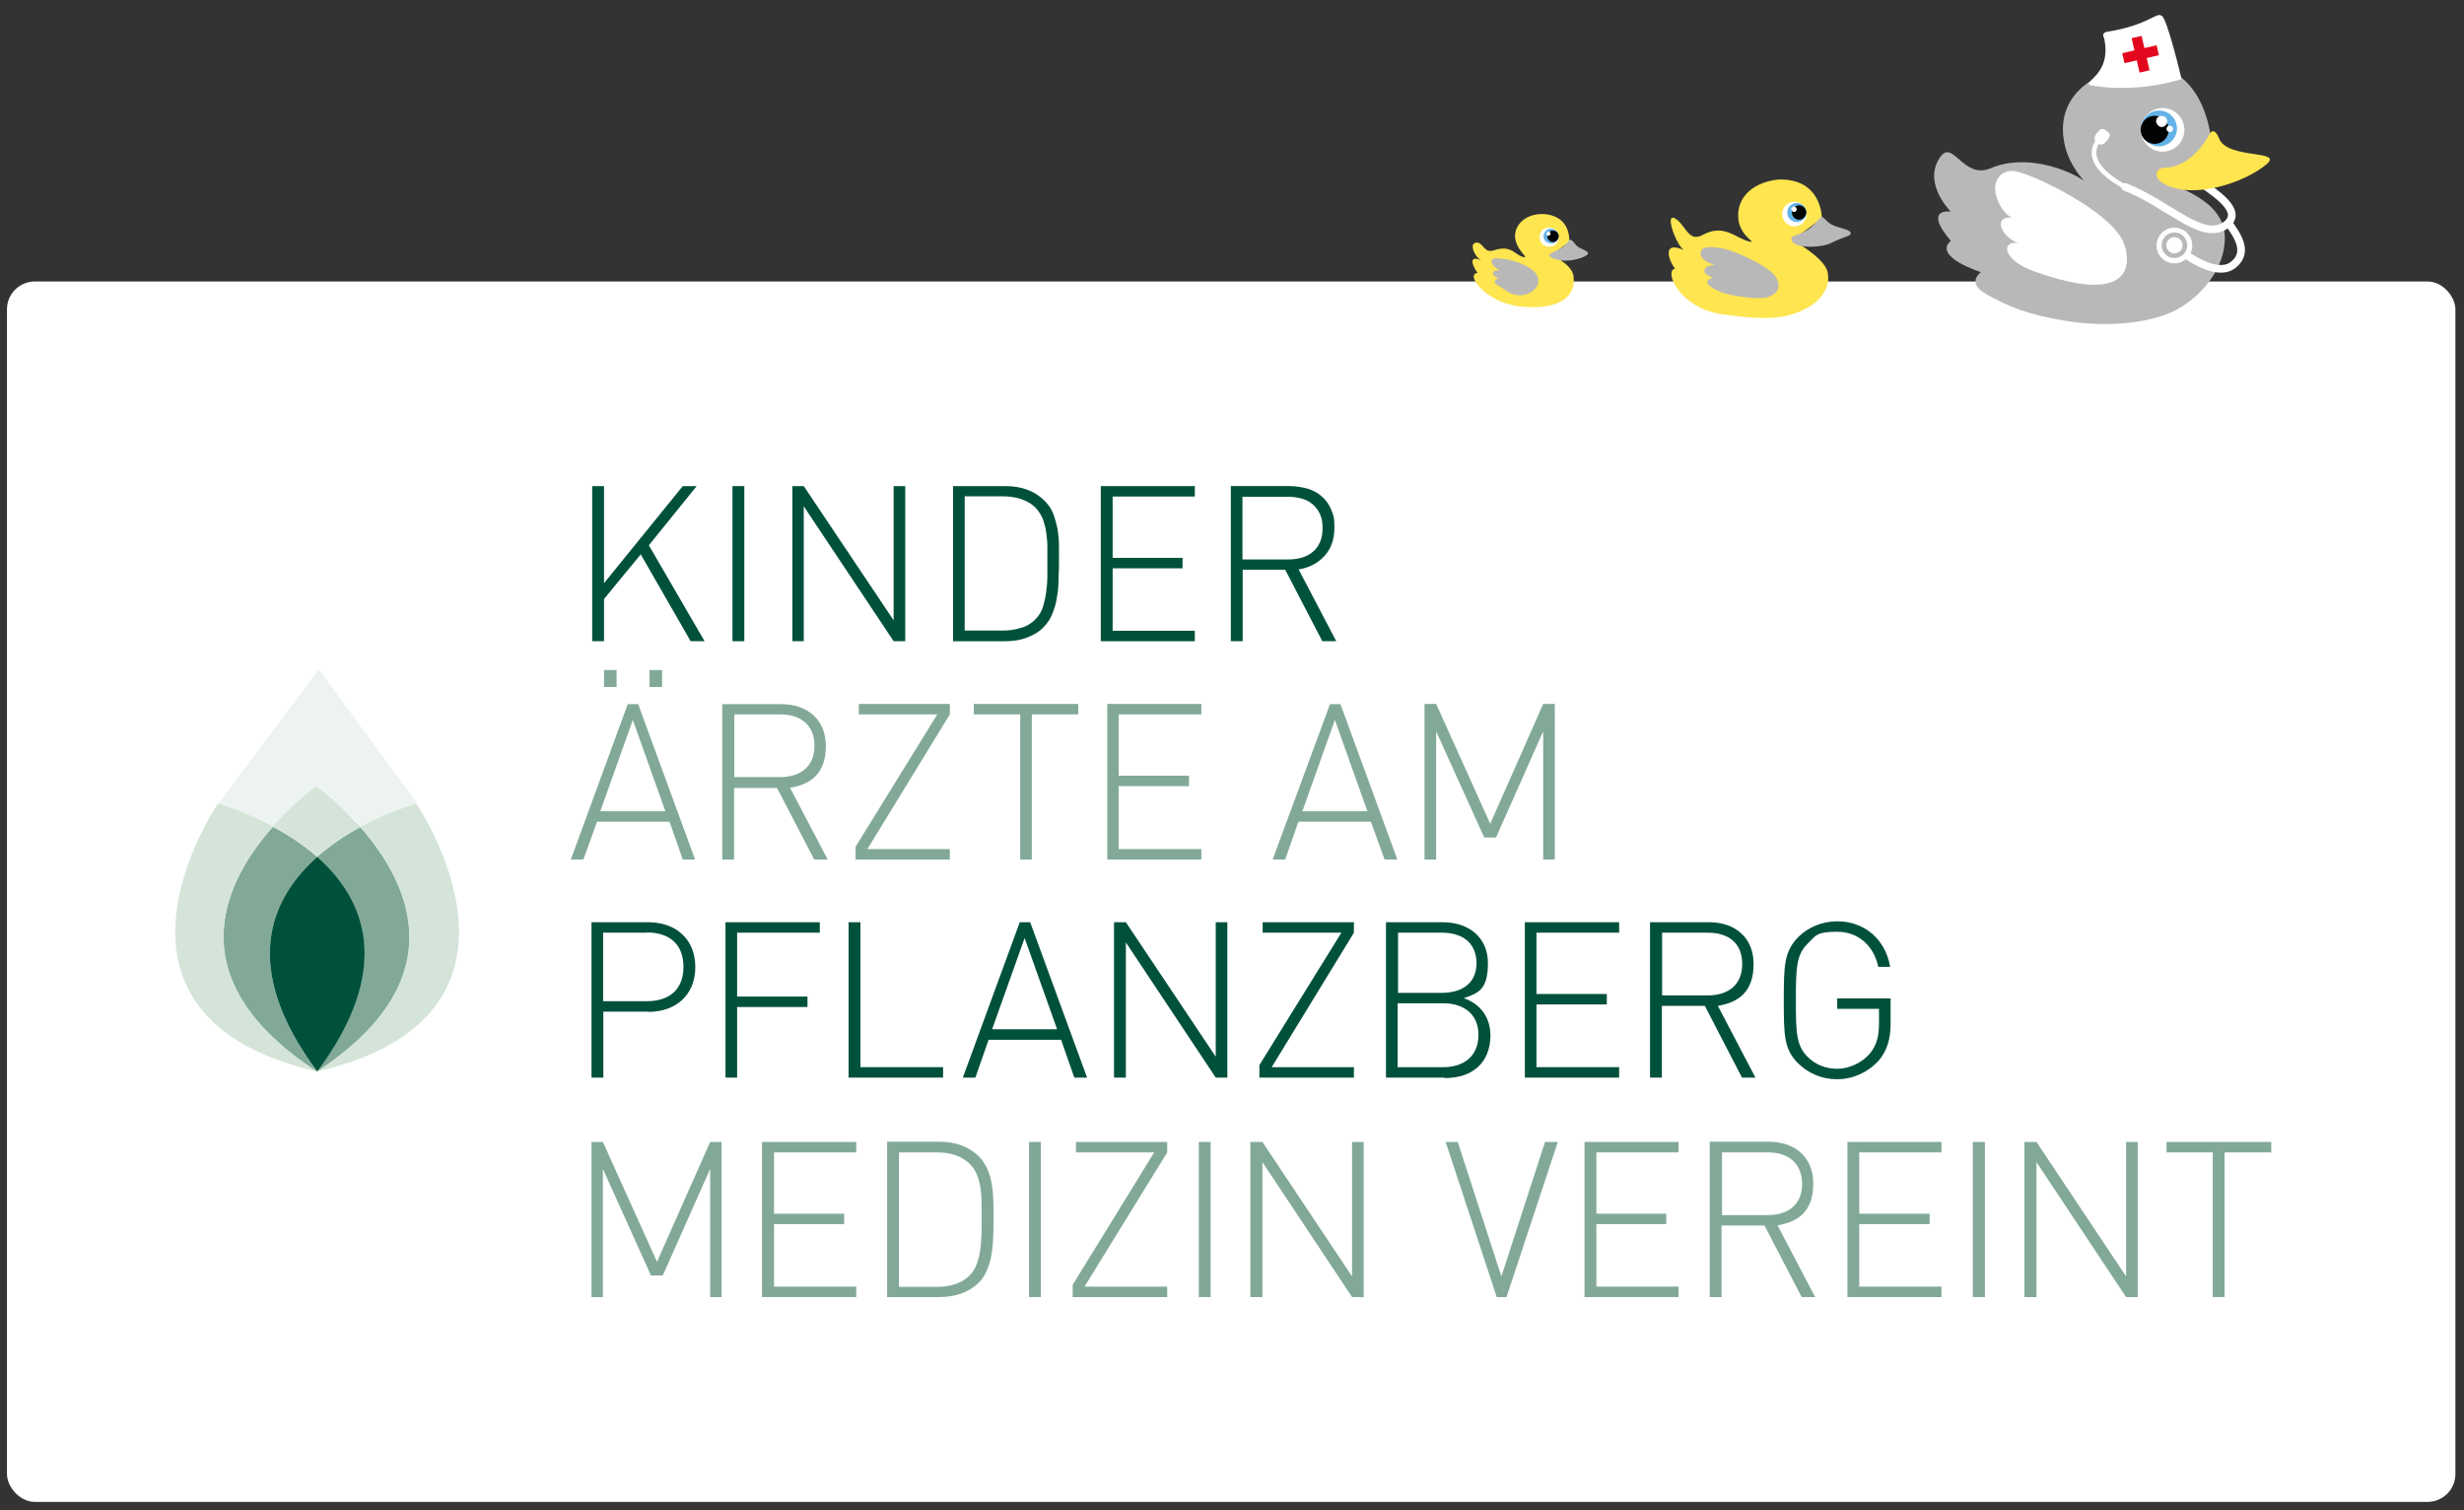 <?xml version="1.0" encoding="UTF-8"?>
<svg id="Ebene_1" xmlns="http://www.w3.org/2000/svg" version="1.1" viewBox="0 0 1061 650.3">
  <rect x="0" y="0" width="1061" height="650.3" fill="#333333" stroke="none"/>
  <!-- Generator: Adobe Illustrator 29.1.0, SVG Export Plug-In . SVG Version: 2.1.0 Build 142)  -->
  <defs>
    <style>
      .st0 {
        fill: #b9b8b9;
      }

      .st1 {
        fill: #e2071c;
      }

      .st2 {
        stroke: #e2071c;
        stroke-miterlimit: 4;
        stroke-width: 2px;
      }

      .st2, .st3, .st4, .st5, .st6, .st7 {
        fill: none;
      }

      .st3 {
        stroke: #b9b8b9;
      }

      .st3, .st6 {
        stroke-width: 2px;
      }

      .st4 {
        stroke: #010202;
        stroke-miterlimit: 10;
        stroke-width: 4.7px;
      }

      .st8 {
        fill: #d4e4d9;
      }

      .st8, .st9, .st10, .st11 {
        fill-rule: evenodd;
      }

      .st12 {
        fill: #ffe54f;
      }

      .st9 {
        fill: #82a998;
      }

      .st5, .st6, .st7 {
        stroke: #fff;
      }

      .st5, .st7 {
        stroke-width: 3.3px;
      }

      .st13 {
        fill: #fff;
      }

      .st14 {
        fill: #63b2e7;
      }

      .st7 {
        stroke-linecap: round;
        stroke-linejoin: round;
      }

      .st10 {
        fill: #ecf3f0;
      }

      .st15 {
        fill: #010202;
      }

      .st11 {
        fill: #00513b;
      }
    </style>
  </defs>
  <rect class="st13" x="3" y="121.2" width="1054.3" height="525.5" rx="12" ry="12"/>
  <g>
    <path class="st9" d="M294,370.1l-5.7-16.3h-31.2l-5.9,16.3h-5.4l24.5-66.9h4.5l24.5,66.9h-5.3ZM272.5,310l-14,39.3h28l-14-39.3h0ZM260.1,288.5h5.4v7.3h-5.4v-7.3h0ZM279.7,288.5h5.4v7.3h-5.4v-7.3h0Z"/>
    <path class="st9" d="M350.6,370.1l-16-30.8h-18.5v30.8h-5.1v-66.9h25.5c10.9,0,19.1,6.4,19.1,18s-6.1,16.5-15.4,18l16.2,30.9h-5.7ZM335.9,307.6h-19.7v27h19.7c8.5,0,14.8-4.3,14.8-13.5s-6.2-13.5-14.8-13.5h0Z"/>
    <polygon class="st9" points="368.4 370.1 368.4 364.6 403.6 307.6 369.8 307.6 369.8 303.1 409 303.1 409 307.6 373.5 365.6 409 365.6 409 370.1 368.4 370.1"/>
    <polygon class="st9" points="444.3 307.6 444.3 370.1 439.3 370.1 439.3 307.6 419.3 307.6 419.3 303.1 464.3 303.1 464.3 307.6 444.3 307.6"/>
    <polygon class="st9" points="476.8 370.1 476.8 303.1 517.3 303.1 517.3 307.6 481.7 307.6 481.7 334 512 334 512 338.5 481.7 338.5 481.7 365.6 517.3 365.6 517.3 370.1 476.8 370.1"/>
    <path class="st9" d="M596.2,370.1l-5.9-16.3h-31.2l-5.7,16.3h-5.4l24.7-66.9h4.5l24.5,66.9h-5.4ZM574.8,310l-14,39.3h28l-14-39.3h0Z"/>
    <polygon class="st9" points="664.5 370.1 664.5 314.9 644.2 360.6 639.1 360.6 618.4 314.9 618.4 370.1 613.4 370.1 613.4 303.1 618.4 303.1 641.7 354.7 664.5 303.1 669.5 303.1 669.5 370.1 664.5 370.1"/>
    <path class="st11" d="M279.2,435.6h-19.4v28.4h-5.1v-66.9h24.5c11.5,0,20.2,7,20.2,19.3s-8.7,19.3-20.2,19.3h0ZM278.6,401.6h-18.9v29.5h18.9c9.2,0,15.7-4.7,15.7-14.8s-6.5-14.8-15.7-14.8h0Z"/>
    <polygon class="st11" points="317.4 401.6 317.4 429.1 347.7 429.1 347.7 433.6 317.4 433.6 317.4 464 312.4 464 312.4 397.1 353 397.1 353 401.6 317.4 401.6"/>
    <polygon class="st11" points="365.4 464 365.4 397.1 370.5 397.1 370.5 459.5 406.1 459.5 406.1 464 365.4 464"/>
    <path class="st11" d="M462.6,464l-5.7-16.3h-31.2l-5.7,16.3h-5.4l24.5-66.9h4.5l24.5,66.9h-5.4ZM441.2,403.9l-14,39.3h28l-14-39.3h0Z"/>
    <polygon class="st11" points="523.5 464 484.8 405.8 484.8 464 479.7 464 479.7 397.1 484.8 397.1 523.5 455 523.5 397.1 528.5 397.1 528.5 464 523.5 464"/>
    <polygon class="st11" points="542.3 464 542.3 458.6 577.6 401.6 543.7 401.6 543.7 397.1 583 397.1 583 401.6 547.6 459.5 583 459.5 583 464 542.3 464"/>
    <path class="st11" d="M622.1,464h-25.3v-66.9h24.5c11,0,19.4,6.4,19.4,17.6s-3.9,12.9-10.4,15.1c7.3,2.5,11.5,8.4,11.5,16.2-.2,11.8-7.9,18.2-19.7,18.2h0ZM620.9,401.6h-18.9v25.9h18.9c8.1,0,14.9-3.7,14.9-12.9-.2-9.3-6.8-13-14.9-13h0ZM621.5,432h-19.7v27.5h19.7c9.2,0,15.1-5.1,15.1-13.7.2-8.7-5.9-13.8-15.1-13.8h0Z"/>
    <polygon class="st11" points="656.6 464 656.6 397.1 697.2 397.1 697.2 401.6 661.6 401.6 661.6 428 691.9 428 691.9 432.5 661.6 432.5 661.6 459.5 697.2 459.5 697.2 464 656.6 464"/>
    <path class="st11" d="M750.1,464l-16-30.9h-18.5v30.9h-5.1v-66.9h25.5c10.9,0,19.1,6.4,19.1,18s-6.1,16.5-15.4,18l16.2,30.9h-5.7ZM735.4,401.6h-19.7v27h19.7c8.5,0,14.8-4.3,14.8-13.5s-6.1-13.5-14.8-13.5h0Z"/>
    <path class="st11" d="M808.7,456.9c-4.3,4.8-10.9,7.8-17.6,7.8s-12.3-2.5-16.8-6.8c-6.1-6.1-6.2-12-6.2-27.2s.2-21,6.2-27.2c4.3-4.3,10.4-6.8,16.8-6.8,11.8,0,20.8,7.8,22.8,19.6h-5.1c-2-9.2-8.7-15.1-17.7-15.1s-9.3,1.7-12.7,5.1c-4.8,4.8-5.1,9.9-5.1,24.4s.3,19.6,5.1,24.4c3.4,3.4,7.9,5.1,12.7,5.1s10.4-2.3,14-6.5c3-3.6,4-7.5,4-13.2v-6.1h-18v-4.5h23v10.9c0,6.8-1.6,11.8-5.4,16.2h0Z"/>
    <polygon class="st9" points="305.8 558.5 305.8 503.3 285.4 549.2 280.3 549.2 259.6 503.3 259.6 558.5 254.7 558.5 254.7 491.7 259.6 491.7 282.9 543.3 305.8 491.7 310.7 491.7 310.7 558.5 305.8 558.5"/>
    <polygon class="st9" points="328.1 558.5 328.1 491.7 368.7 491.7 368.7 496.2 333.3 496.2 333.3 522.6 363.5 522.6 363.5 527.1 333.3 527.1 333.3 554 368.7 554 368.7 558.5 328.1 558.5"/>
    <path class="st9" d="M421.3,552.4c-3.9,3.9-9.8,6.1-16.8,6.1h-22.5v-66.9h22.5c7,0,12.7,2.2,16.8,6.1,6.8,6.8,6.5,17.4,6.5,26.4s.3,21.7-6.5,28.4h0ZM417.7,501.3c-3.9-3.9-9-5.1-14.4-5.1h-16.2v57.9h16.2c5.3,0,10.6-1.2,14.4-5.1,5.3-5.4,5-17.2,5-24.7s.5-17.6-5-23h0Z"/>
    <polygon class="st9" points="443.1 558.5 448.2 558.5 448.2 491.7 443.1 491.7 443.1 558.5"/>
    <polygon class="st9" points="461.9 558.5 461.9 553.2 497 496.2 463.3 496.2 463.3 491.7 502.6 491.7 502.6 496.2 467 554 502.6 554 502.6 558.5 461.9 558.5"/>
    <polygon class="st9" points="516.2 558.5 521.3 558.5 521.3 491.7 516.2 491.7 516.2 558.5"/>
    <polygon class="st9" points="582.2 558.5 543.6 500.4 543.6 558.5 538.4 558.5 538.4 491.7 543.6 491.7 582.2 549.6 582.2 491.7 587.2 491.7 587.2 558.5 582.2 558.5"/>
    <polygon class="st9" points="648.7 558.5 644.5 558.5 622.5 491.7 627.7 491.7 646.5 549.6 665.3 491.7 670.8 491.7 648.7 558.5"/>
    <polygon class="st9" points="682.3 558.5 682.3 491.7 722.8 491.7 722.8 496.2 687.4 496.2 687.4 522.6 717.5 522.6 717.5 527.1 687.4 527.1 687.4 554 722.8 554 722.8 558.5 682.3 558.5"/>
    <path class="st9" d="M775.8,558.5l-16-30.8h-18.5v30.8h-5.1v-66.9h25.5c10.9,0,19.1,6.4,19.1,18s-6.1,16.5-15.4,18l16.2,30.9h-5.7ZM761.2,496.2h-19.7v27h19.7c8.5,0,14.8-4.3,14.8-13.5-.2-9.2-6.2-13.5-14.8-13.5h0Z"/>
    <polygon class="st9" points="795.5 558.5 795.5 491.7 836 491.7 836 496.2 800.6 496.2 800.6 522.6 830.9 522.6 830.9 527.1 800.6 527.1 800.6 554 836 554 836 558.5 795.5 558.5"/>
    <polygon class="st9" points="849.5 558.5 854.7 558.5 854.7 491.7 849.5 491.7 849.5 558.5"/>
    <polygon class="st9" points="915.5 558.5 876.9 500.4 876.9 558.5 871.7 558.5 871.7 491.7 876.9 491.7 915.5 549.6 915.5 491.7 920.5 491.7 920.5 558.5 915.5 558.5"/>
    <polygon class="st9" points="957.9 496.2 957.9 558.5 952.8 558.5 952.8 496.2 932.9 496.2 932.9 491.7 978 491.7 978 496.2 957.9 496.2"/>
    <path class="st9" d="M136.6,369c-6.1-5.4-12.7-9.6-19.1-13-20.5,23.1-42.6,65.4,19.1,105.5.2-.2-.2.2,0,0-33.4-44.9-20.2-74.6,0-92.4h0Z"/>
    <path class="st9" d="M155.1,356.1c-6.1,3.4-12.6,7.6-18.6,12.9,20.2,17.9,33.4,47.5,0,92.4.2.2,0-.2,0,0,60.9-39.9,39.1-82.2,18.6-105.3h0Z"/>
    <path class="st11" d="M136.6,461.4c33.4-44.9,20.2-74.6,0-92.4-20.2,17.9-33.4,47.5,0,92.4h0Z"/>
    <path class="st10" d="M137.1,288.5l-43,57.5h.2c3,.8,6.1,2,9.3,3.3,3.9,1.6,8.9,3.7,14,6.5h.2c.9-1.1,2-2.2,3.1-3.4,7-7.3,13.2-12.1,15.1-13.5.3-.3.5-.5.5-.5h0c.3.2,7,5,14.8,13,1.6,1.6,3.1,3.1,4.2,4.5h.2c12.6-6.8,23.5-9.9,23.9-10.1l-42.2-57.3h0Z"/>
    <path class="st8" d="M151.1,351.6c-7.8-8.1-14.4-12.9-14.8-13,0,0-.2.2-.5.3-1.9,1.4-8.1,6.2-15.1,13.5-1.1,1.1-2,2.2-3.1,3.4,6.2,3.4,12.9,7.8,19.1,13,5.9-5.3,12.4-9.5,18.6-12.9-1.6-1.4-3-3-4.3-4.3h0Z"/>
    <path class="st8" d="M117.5,355.8h0c-5.3-2.8-10.3-5-14.1-6.5-5.1-2-8.5-3.1-9.3-3.3h-.2c-.8,1.1-61.8,91.2,42.6,115.4h0c-61.4-40.1-39.5-82.5-18.9-105.6h0Z"/>
    <path class="st8" d="M179.2,346c-.5.2-11.2,3.1-23.9,10.1h-.2c20.3,23.1,42.2,65.4-18.6,105.3.2.2-.2-.2,0,0,104.5-24.2,43.5-114.3,42.7-115.4h0Z"/>
    <polygon class="st11" points="303.4 276.1 279.4 234.8 300 209.3 294 209.3 260.1 251.1 260.1 209.3 255 209.3 255 276.1 260.1 276.1 260.1 257.9 275.9 238.7 297.4 276.1 303.4 276.1"/>
    <polygon class="st11" points="320.5 276.1 320.5 209.3 315.4 209.3 315.4 276.1 320.5 276.1"/>
    <polygon class="st11" points="389.8 276.1 389.8 209.3 384.8 209.3 384.8 267.1 346.1 209.3 341.2 209.3 341.2 276.1 346.1 276.1 346.1 218 384.8 276.1 389.8 276.1"/>
    <path class="st11" d="M456,241.8v-7c0-2.3-.3-4.8-.6-7-.5-2.3-1.1-4.5-1.9-6.7-.9-2.2-2.2-4-3.9-5.7-4.2-4-9.6-6.1-16.8-6.1h-22.4v66.8h22.4c3.6,0,6.7-.5,9.5-1.6s5.3-2.5,7.1-4.5c1.7-1.7,3-3.7,3.9-6.1.9-2.3,1.6-4.7,1.9-7.3.5-2.5.6-5.1.6-7.8.2-2.5.2-5,.2-7.1h0ZM451,241.8v6.2c0,2.3-.2,4.5-.5,6.8-.3,2.3-.8,4.5-1.4,6.5-.6,2-1.7,3.7-3,5.1-1.9,2-4.2,3.4-6.7,4-2.5.8-5,1.1-7.8,1.1h-16.2v-57.8h16.2c2.6,0,5.3.3,7.8,1.1,2.5.8,4.7,2,6.7,4,1.2,1.4,2.3,3,3,4.8.6,1.9,1.2,3.7,1.4,5.7.3,2,.5,4,.5,6.2v6.1h0Z"/>
    <polygon class="st11" points="514.5 276.1 514.5 271.6 479.1 271.6 479.1 244.7 509.2 244.7 509.2 240.2 479.1 240.2 479.1 213.8 514.5 213.8 514.5 209.3 474 209.3 474 276.1 514.5 276.1"/>
    <path class="st11" d="M575.4,276.1l-16.2-30.9c4.7-.8,8.4-2.8,11.2-5.9,2.8-3.1,4.2-7.1,4.2-12.1s-.5-5.4-1.4-7.8c-.9-2.2-2.3-4.2-4-5.6-1.7-1.6-3.7-2.6-6.1-3.4-2.5-.6-5-1.1-7.6-1.1h-25.5v66.8h5.1v-30.8h18.3l16,30.8h5.9ZM569.5,227.3c0,2.3-.3,4.3-1.1,6.1-.8,1.7-1.7,3.1-3.1,4.2-1.2,1.1-3,2-4.7,2.5-1.9.5-3.7.8-5.9.8h-19.7v-27h19.7c2.2,0,4,.3,5.9.8,1.9.5,3.4,1.4,4.7,2.5s2.3,2.5,3.1,4.2c.8,1.7,1.1,3.7,1.1,6.1h0Z"/>
  </g>
  <g>
    <g>
      <path class="st12" d="M784.5,94s.2-17.3-18.8-16.7c-12.2,1.4-18.3,8.8-17.1,17.5,1,7.3,8.4,10,4.7,9.2-5.7-1.2-10.8-7.9-20-2.9-6.3,3.5-7.3-4.1-11.8-6.9-5.1-3.3.4,11.8,3.7,13.5-10.2-4.5-6.3,5.3-3.9,7.9-5.1,1.2,2.2,16.9,19.6,19.6,23.2,3.5,29.6,1,36.1-2,6.5-3.1,11.4-9,10-15.9-1.2-6.3-15.1-13.9-15.1-13.9l12.6-9.4Z"/>
      <path class="st0" d="M760.4,128.2c3.9-1.2,6.9-3.3,4.7-8.2-2.2-5.1-18.3-12-22.4-12.8-4.3-1-10-1.6-10.4,1.4-.6,3.5,4.9,5.3,6.3,5.5-4.7-.2-7.3,3.5-.8,5.5-7.1,1.6,1.6,5.9,5.5,6.9,2.9.8,13.2,2.6,17.1,1.6"/>
      <path class="st0" d="M796.9,100.7c-.2,1-2,.8-8.8,4.1-3.3,1.6-12.4,2.2-15.5,0-2-1.6-1.4-2.9.6-3.5,7.7-2.2,10-7.7,11-7.9s2.2,2,4.5,3.3c3.5,1.8,8.8,2,8.2,4.1"/>
      <path class="st13" d="M778,92.2c0,2.9-2.4,5.3-5.3,5.3s-5.3-2.4-5.3-5.3,2.4-5.3,5.3-5.3,5.3,2.2,5.3,5.3"/>
      <path class="st14" d="M777.8,91.5c0,2.2-1.8,4.1-4.1,4.1s-4.1-1.8-4.1-4.1,1.8-4.1,4.1-4.1,4.1,1.8,4.1,4.1"/>
      <path class="st15" d="M777.8,91.5c0,1.6-1.4,3.1-3.1,3.1s-3.1-1.4-3.1-3.1,1.4-3.1,3.1-3.1,3.1,1.4,3.1,3.1"/>
      <path class="st13" d="M772.5,91.3c.6,0,1.2-.6,1.2-1.2s-.6-1.2-1.2-1.2-1.2.6-1.2,1.2c.2.6.6,1.2,1.2,1.2"/>
      <path class="st12" d="M675.7,104.2s1.2-11-10.6-12c-9-.6-14.1,5.9-12.4,11.6,1.2,4.7,5.9,7.5,3.3,6.9-3.7-.8-5.1-5.5-12.8-2.9-4.5,1.4-4.5-3.9-7.7-3.3-2.9.4-.6,6.1,2.4,7.7-6.5-3.1-3.1,3.7-1.6,5.3-5.5.4,2.9,12.2,17.1,14.3,11.4,1.6,25.9-.4,24.1-13.2-.8-4.9-9.4-8.8-9.4-8.8l7.7-5.7Z"/>
      <path class="st0" d="M659.8,125.4c2.2-1.6,3.3-3.7,2.2-6.5-1.2-3.3-8.4-6.5-13.5-7.3-4.1-.6-6.1-.6-6.3.8s1.8,3.1,3.7,4.1c-3.1-.6-4.7,1.8-.6,3.3-4.1,2,0,2.9,2.6,4.9,4.1,3.3,9,2.9,11.8.8"/>
      <path class="st0" d="M683.8,109.3c-.6,1.4-9,4.5-14.9,2-3.3-1.4-1.2-2.2-.4-2.6,5.3-2,6.1-4.1,6.9-4.9.8-1.4,1.6-.2,3.5,2,1.8,1.6,5.3,2.2,4.9,3.5"/>
      <path class="st13" d="M671.2,101.5c.4,2.2-1.2,4.5-3.5,4.7-2.2.4-4.5-1.2-4.7-3.5-.4-2.2,1.2-4.5,3.5-4.7,2.2-.2,4.5,1.2,4.7,3.5"/>
      <path class="st14" d="M671,101.1c.2,1.8-1,3.5-2.6,3.7-1.8.2-3.5-1-3.7-2.6-.2-1.8,1-3.5,2.6-3.7,1.8-.2,3.5,1,3.7,2.6"/>
      <path class="st15" d="M671.2,101.3c.2,1.2-.6,2.6-2,2.9-1.2.2-2.6-.6-2.9-2-.2-1.2.6-2.6,2-2.9,1.2-.2,2.6.6,2.9,2"/>
      <path class="st13" d="M666.9,101.5c.4,0,.8-.6.8-1s-.6-.8-1-.8-.8.6-.8,1c0,.6.6,1,1,.8"/>
      <path class="st0" d="M951.8,58.1s-3.7-34.6-34-29.3c-20.4,2.9-32.4,15.3-28.9,32.8,2,9.8,8.4,16.1,8.6,16.3-7.3-5.1-25.5-11.8-40.2-5.5-12.4,5.3-16.5-13.9-22.4-3.9-6.7,11,5.1,22.6,5.1,22.6,0,0-12.2-1.8,0,12.6-7.9,6.9,13,13.5,13,13.5,0,0-6.9,4.7,2.9,9.8,8.8,4.7,15.7,8.2,33.8,11.2,18.1,2.9,37.7,1,48.7-5.5,11.2-6.5,21.2-19.6,19.4-33.2-2.9-17.1-29.3-20-27.7-24.7,14.3-1.6,21.8-16.7,21.8-16.7"/>
      <path class="st13" d="M875.8,116.8c42.6,15.3,41.8-3.5,38.9-11.6-4.9-14.3-41.4-31.2-47.7-31.6-6.3-.2-8.6,4.9-7.7,9.6s4.5,10,7.3,10.4c-10.2-.4-2.9,10.6,3.7,11.2-9-2-8.6,6.9,5.5,12"/>
      <path class="st13" d="M940.6,55.9c0,5.3-4.3,9.4-9.4,9.4s-9.4-4.3-9.4-9.4,4.3-9.4,9.4-9.4c5.1,0,9.4,4.1,9.4,9.4"/>
      <path class="st14" d="M937.4,55.3c0,4.3-3.5,7.7-7.7,7.7s-7.7-3.5-7.7-7.7,3.5-7.7,7.7-7.7,7.7,3.5,7.7,7.7"/>
      <path class="st15" d="M931.4,55.9c0,2-1.6,3.7-3.7,3.7s-3.7-1.6-3.7-3.7,1.6-3.7,3.7-3.7,3.7,1.6,3.7,3.7"/>
      <circle class="st4" cx="927.8" cy="55.9" r="3.7"/>
      <path class="st13" d="M939.4,34.1s-6.3-26.7-8.6-27.3c-2.2-1.8-5.7,4.1-23.6,6.9-.2,0-1,.2-1.4.8s0,1.4.2,1.8c3.9,16.9-11.6,19.4-4.9,20.6,20.8,3.3,38.3-2.9,38.3-2.9"/>
    </g>
    <rect class="st1" x="915.2" y="22.2" width="13.2" height="2.4" transform="translate(18.3 207.9) rotate(-13)"/>
    <rect class="st2" x="915.2" y="22.2" width="13.2" height="2.4" transform="translate(18.3 207.9) rotate(-13)"/>
    <rect class="st1" x="920.5" y="16.8" width="2.4" height="13.2" transform="translate(18.4 207.9) rotate(-13)"/>
    <rect class="st2" x="920.5" y="16.8" width="2.4" height="13.2" transform="translate(18.4 207.9) rotate(-13)"/>
    <g>
      <path class="st6" d="M904.1,60s-10.2,9,11.2,20.6"/>
      <path class="st5" d="M959.6,96c3.1,4.5,9.2,12.2,2.2,17.9-8.4,7.1-26.1-8.4-26.1-8.4"/>
      <path class="st13" d="M907.2,60.6c1-1.2,1.4-2,1.2-2.9-.2-.8-2.6-2.2-2.9-2.2-1,0-1.2.2-2.2,1.4-1.6,1.8-2,3.3-.2,4.7,1.4,1.2,2.6.8,4.1-1"/>
      <path class="st7" d="M915.1,80.5c18.8,7.3,34,24.5,44,15.9,7.5-6.7-9.4-15.5-11.6-18.1"/>
      <path class="st12" d="M975.9,70.8c-9.4,7.9-32.4,15.7-44.8,7.9-4.3-2.9-2.4-6.5,1-6.5,11.6,0,18.8-13.5,18.8-13.5,0,0,2-5.5,4.7,1,3.5,9,27.9,4.7,20.4,11"/>
      <path class="st13" d="M936.3,113.4c4.3,0,7.7-3.5,7.7-7.7s-3.5-7.7-7.7-7.7-7.7,3.5-7.7,7.7,3.5,7.7,7.7,7.7"/>
      <path class="st13" d="M936.3,110.1c2.4,0,4.5-2,4.5-4.5s-2-4.5-4.5-4.5-4.5,2-4.5,4.5,2,4.5,4.5,4.5"/>
      <circle class="st3" cx="936.3" cy="105.6" r="4.5"/>
      <path class="st13" d="M930.8,54.7c1.2,0,2.4-1,2.4-2.4s-1-2.4-2.4-2.4-2.4,1-2.4,2.4c.2,1.2,1.2,2.4,2.4,2.4"/>
      <path class="st13" d="M934.3,56.9c.8,0,1.4-.6,1.4-1.4s-.6-1.4-1.4-1.4-1.4.6-1.4,1.4.6,1.4,1.4,1.4"/>
    </g>
  </g>
</svg>